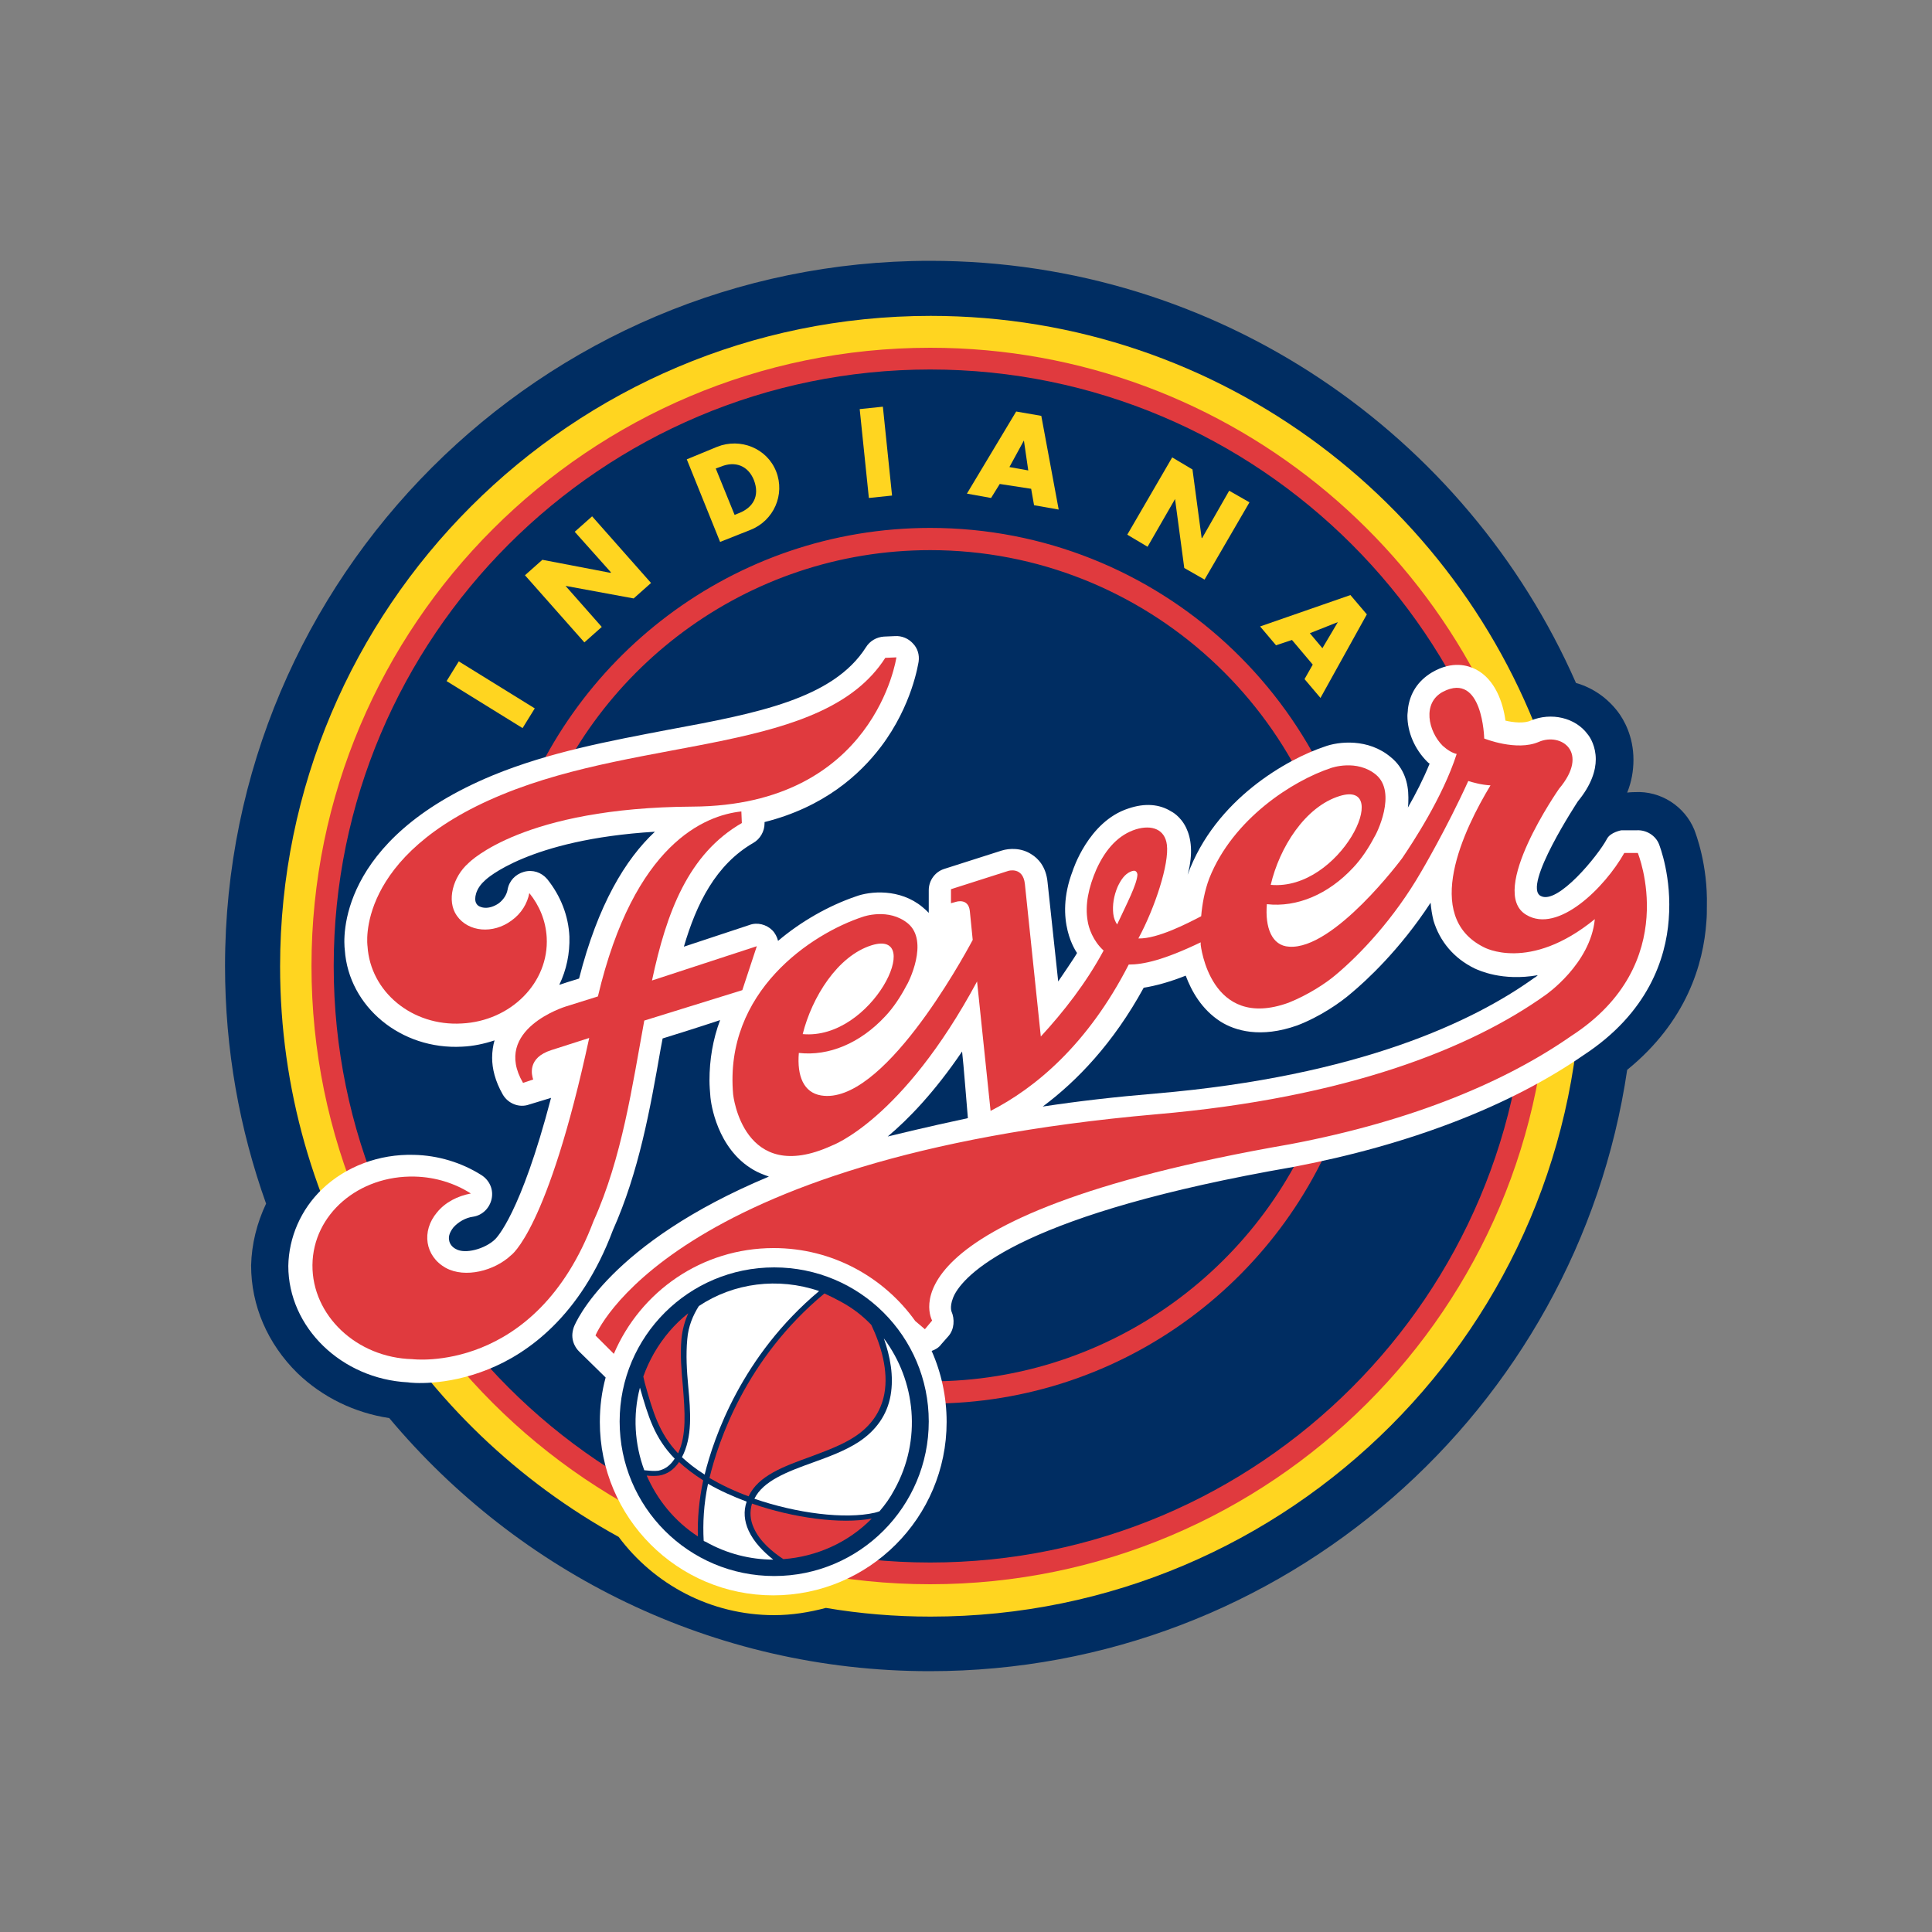 <?xml version="1.0" encoding="UTF-8"?>
<svg id="Layer_2" xmlns="http://www.w3.org/2000/svg" version="1.1" viewBox="0 0 400 400">
  <rect x="0" y="0" width="400" height="400" fill="#808080" stroke="none"/>
  <!-- Generator: Adobe Illustrator 29.6.1, SVG Export Plug-In . SVG Version: 2.1.1 Build 9)  -->
  <defs>
    <style>
      .st0 {
        fill: #fff;
      }

      .st1 {
        fill: #e03a3e;
      }

      .st2 {
        fill: #002d62;
      }

      .st3 {
        fill: #ffd520;
      }
    </style>
  </defs>
  <path class="st0" d="M181.09,188.4c10.8-3.3.1,19.1-13.9,17.8,1.8-7.4,6.9-15.7,13.9-17.8Z"/>
  <path class="st2" d="M350.79,171.8c-2-4.9-7-8.1-12.3-7.8,0,0-.9,0-1.6.1.9-2.2,1.3-4.5,1.3-6.8,0-4.9-2-8.3-3.2-9.9-2.2-2.9-5.2-5-8.7-6-22.6-51.4-74-87.4-133.7-87.4-80.5,0-146,65.5-146,146,0,17.3,3,33.8,8.5,49.2-1.9,4-3,8.4-3.1,12.8,0,8.3,3.4,16.2,9.6,22.3,5.2,5,11.8,8.2,19,9.3,26.8,32,67,52.4,111.9,52.4,73.2,0,134-54.1,144.4-124.5,12.3-10,15.8-21.9,16.4-30.7.1-1.1.1-2.2.1-3.2.2-8.6-2.3-15-2.6-15.8Z"/>
  <path class="st3" d="M318.09,195.7h9.2c.1,1.4.1,2.9.1,4.3,0,74.3-60.4,134.7-134.7,134.7-7.4,0-14.6-.6-21.7-1.8-3.4.9-7,1.5-10.7,1.5-13.2,0-24.9-6.4-32.2-16.2-41.7-22.9-70.1-67.3-70.1-118.1,0-74.3,60.4-134.7,134.7-134.7,60.3,0,111.4,39.8,128.6,94.5h-9.7s-17,28,6.5,35.8Z"/>
  <path class="st1" d="M312.49,191.1v-14.6h6c-11.1-59.4-63.3-104.5-125.9-104.5-70.6,0-128.1,57.4-128.1,128s57.4,128,128.1,128,128-57.4,128-128c0-3-.1-6-.3-8.9h-7.8Z"/>
  <path class="st2" d="M192.59,76.5c-68.1,0-123.5,55.4-123.5,123.5s55.4,123.5,123.5,123.5,123.5-55.4,123.5-123.5-55.4-123.5-123.5-123.5Z"/>
  <path class="st1" d="M192.59,286c-20.5,0-39.4-7.2-54.2-19.2h-7c16.1,14.8,37.6,23.8,61.2,23.8,40.3,0,74.5-26.4,86.2-62.8h-4.8c-11.5,33.8-43.7,58.2-81.4,58.2Z"/>
  <path class="st1" d="M110.79,173.3c11.2-34.4,43.7-59.4,81.8-59.4,44.7,0,81.6,34.3,85.7,78h4.6c-4.1-46.2-43-82.6-90.3-82.6-40.7,0-75.2,27-86.6,63.9h4.8v.1Z"/>
  <rect class="st3" x="99.19" y="134.6" width="4.8" height="18.5" transform="translate(-74.19 154.56) rotate(-58.26)"/>
  <polygon class="st3" points="108.69 119.1 112.29 115.9 126.39 118.6 126.49 118.5 118.99 110.1 122.59 106.9 134.79 120.7 131.19 123.9 117.09 121.3 117.09 121.3 124.59 129.8 120.99 133 108.69 119.1"/>
  <path class="st3" d="M148.19,97l1.1-.4c2.9-1.2,5.6-.2,6.8,2.8,1.3,3.4-.3,5.7-3,6.8l-1,.4-3.9-9.6M149.09,112.2l6.3-2.5c4.8-1.9,7.2-7.3,5.3-12.1-1.9-4.8-7.4-7-12.2-5.1l-6.3,2.6,6.9,17.1Z"/>
  <polygon class="st3" points="184.69 102.6 179.89 103.1 177.99 84.7 182.79 84.2 184.69 102.6"/>
  <path class="st3" d="M212.89,97.4l-3.9-.7,3-5.5h0l.9,6.2M213.49,101.2l.6,3.4,5.1.9-3.6-19.4-5.2-.9-10.2,17,5,.9,1.8-2.9,6.5,1Z"/>
  <polygon class="st3" points="242.69 94.7 246.89 97.2 248.79 111.4 248.89 111.4 254.49 101.6 258.69 104 249.39 120 245.19 117.6 243.29 103.4 243.29 103.3 237.59 113.2 233.39 110.7 242.69 94.7"/>
  <path class="st3" d="M273.79,134.2l-2.6-3.1,5.8-2.3h0l-3.2,5.4M271.79,137.6l-1.7,3,3.3,3.9,9.6-17.3-3.4-4-18.7,6.5,3.3,3.9,3.3-1.1,4.3,5.1Z"/>
  <path class="st0" d="M343.49,174.8c-.7-1.8-2.6-3-4.6-2.9h-3.2s-2.3.4-3,1.8c-1.8,3.4-10.2,13.7-13.7,11.8-3.9-2,7.7-19.6,7.7-19.6,2.8-3.4,3.7-6.4,3.7-8.7,0-2.6-1.1-4.5-1.7-5.2-2.5-3.4-7.5-4.6-11.8-2.8-1.3.6-3.5.4-5.2,0-.5-3.7-2.1-8.5-6.1-10.6-1.6-.8-4.8-1.9-9.1.6-3,1.8-4.6,4.4-5,7.6,0,.5-.1.9-.1,1.4,0,3.4,1.5,6.9,4.1,9.5.2.2.3.3.5.4-1.3,3.2-2.9,6.3-4.5,9.1.1-.7.1-1.4.1-2.1,0-3-.9-6.1-3.6-8.3-4.7-4-10.9-3.3-13.8-2.2-7.5,2.5-22.6,10.8-28.3,26.5,1.2-4.5.7-7.6-.3-9.7-1.2-2.5-3.1-3.4-3.1-3.4-2.4-1.5-5.4-1.8-8.9-.6-8.3,2.7-11.5,12.9-11.5,12.9-4,10.4.9,17,.9,17-.2.5-3.9,5.9-3.9,5.9l-2.2-20.5c-.3-3.3-2-5-3.3-5.8-2.1-1.4-4.6-1.3-6.2-.8l-11.9,3.8c-1.9.6-3.2,2.4-3.2,4.4v4.7c-.4-.4-.8-.8-1.3-1.2-4.7-3.9-10.9-3.3-13.8-2.2-5.6,1.9-11.4,5.2-16.1,9.2-.2-.8-.6-1.6-1.2-2.2-1.2-1.2-3.1-1.7-4.7-1.1,0,0-7.3,2.4-13.6,4.5,2.6-8.9,6.6-17,14.4-21.5,1.4-.8,2.3-2.4,2.3-4v-.3c12.3-3.1,19.7-9.8,24.1-15.6,6.5-8.6,7.7-17.2,7.8-17.6.2-1.4-.2-2.8-1.2-3.8-.9-1-2.3-1.6-3.7-1.5l-2.3.1c-1.5.1-2.9.9-3.7,2.2-6.8,10.7-22.6,13.7-41,17.1-12,2.3-24.5,4.6-36.2,9.4-32.4,13.4-31,33.9-30.7,36.2.8,11.7,11.6,20.7,24.3,20,2.3-.1,4.6-.6,6.7-1.3-.3,1-.5,2.3-.5,3.6,0,2.2.6,4.8,2.2,7.6,1.1,1.9,3.4,2.8,5.4,2.1l4.6-1.4c-6.3,24.1-11.3,29-11.6,29.3-2.1,2-6.2,3.1-8.1,2-.8-.4-1.3-1.1-1.4-1.8-.2-.9.2-1.8.9-2.7,1-1.1,2.5-2,4.1-2.2,1.9-.3,3.4-1.8,3.8-3.7s-.4-3.8-2.1-4.9c-4.1-2.6-9-4.1-14-4.2-7.2-.2-14.1,2.4-19,7.1-4.4,4.2-6.9,10-7,15.9,0,12.7,11,23.4,24.8,24.1.4.1,7.7.9,16.6-2.7,8-3.2,19.1-10.9,25.8-28.8,5.4-12.1,7.7-25,9.9-37.6,0,0,.2-1,.4-2.1,2.3-.7,7.7-2.4,11.9-3.8-1.5,4-2.2,8.2-2.2,12.5,0,1.1.1,2.3.2,3.5.1,1.1,1.3,10.6,8.9,15,1,.6,2.1,1,3.2,1.4-33,13.8-40,30.1-40.4,31.2-.2.6-.3,1.2-.3,1.7,0,1.2.5,2.4,1.4,3.3l5.1,5c.1.1.2.2.4.4-.8,2.9-1.2,6-1.2,9.2,0,19.8,16.1,35.9,35.9,35.9s35.9-16.1,35.9-35.9c0-5.2-1.1-10.2-3.1-14.7.8-.3,1.5-.7,2-1.4l1.5-1.7c1.2-1.4,1.3-3.5.6-5.1,0,0-.5-1.3.7-3.6,2.6-4.7,14.7-16.7,70.1-26.3,24.1-4.6,44.8-12.6,60-23.1,13.5-8.8,17.1-20.1,17.7-28.1.7-8.8-1.9-15.3-2-15.6M119.89,202.6c-1.7.5-3.5,1.1-4.1,1.3,1.5-3.1,2.2-6.5,2.1-10-.2-4.3-1.8-8.4-4.6-11.9-1.2-1.4-3-2-4.8-1.5s-3.1,1.9-3.4,3.7c-.2,1.1-.9,2.1-1.8,2.8-1,.7-2.2,1.1-3.3.9-.5-.1-1.1-.3-1.4-.9-.5-.9-.1-3,1.7-4.6q.1-.1.2-.2c.1-.1,8.8-8.4,35.1-10-6.1,5.7-11.8,15.1-15.7,30.4Z"/>
  <path class="st2" d="M183.79,235.3c4.3-3.6,9.7-9.2,15.4-17.6.3,2.5,1,11.6,1.2,13.8-8.5,1.8-16.6,3.8-16.6,3.8Z"/>
  <path class="st2" d="M305.29,200.5c-4.3-2.1-7.2-5.6-8.5-9.9-.3-1.2-.5-2.5-.6-3.7-6.4,9.8-13.4,16.2-16.4,18.7-2.3,2-6.5,4.9-11.2,6.7-7.6,2.7-12.9,1.1-15.9-.8-3.9-2.5-6-6.3-7.2-9.5-3.3,1.3-6.2,2.1-8.7,2.5-6.3,11.5-13.8,19.3-20.9,24.6,7.2-1.1,15-2,23.4-2.7,42.2-3.6,65.9-15,78.3-23.9,0,0,.4-.2.8-.6-7.4,1.3-12.2-1-13.1-1.4Z"/>
  <path class="st1" d="M95.59,211.9c10.2-.5,18.1-8.5,17.6-17.8-.2-3.5-1.5-6.6-3.6-9.2-.4,2.1-1.6,4.2-3.7,5.7-3.8,2.8-8.9,2.4-11.3-1-2.2-3.1-.8-8.1,2.4-10.9.3-.3,11.4-11.5,46.4-11.7,37.8-.2,42.2-30.9,42.2-30.9l-2.3.1c-12.8,20-49.7,16.1-79.3,28.3-30.7,12.6-27.9,31.4-27.9,31.4.6,9.5,9.3,16.6,19.5,16Z"/>
  <path class="st1" d="M153.69,205l3-9.1-21.7,7.1c3-14.1,7.5-26.2,18.6-32.6l-.1-2.4c-7.5.8-22.2,6.6-29.7,38.3l-6.7,2.1s-15.3,4.7-8.8,15.8l2.1-.7c-.3-.9-1.3-4.5,3.8-6.1l7.8-2.5c-8.6,39.9-16.2,45-16.2,45-3.4,3.2-9.5,4.8-13.5,2.6-4.3-2.4-5.1-7.6-1.8-11.5,1.7-2.1,4.3-3.4,7-3.9-3.3-2.1-7.3-3.4-11.6-3.5-11.6-.3-21.1,7.8-21.2,18.3-.1,10.4,9.1,19.2,20.7,19.5,0,0,25.5,3.2,37.5-28.6,5.9-13.1,8-27.9,10.5-41.5l20.3-6.3Z"/>
  <path class="st1" d="M339.09,176.6h-2.8c-4,7.1-13.7,16.8-20.3,12.8-8.1-4.8,6.8-26.1,6.8-26.1,6.4-7.6.4-11.7-4.2-9.7s-11.3-.7-11.3-.7c0,0-.3-13.9-8.5-9.7-4.4,2.3-3.1,8.2-.1,11.2,1,.9,2,1.5,2.9,1.7-2.9,9-9.2,18.5-11.3,21.6,0,0-14.1,19-23.4,18.3-3.6-.2-5-4-4.6-8.8,6.2.7,12.7-2,17.9-7.6,1.7-1.8,3.2-4.1,4.3-6.2.5-.7,4.8-9.3.4-13-4-3.3-9.3-1.4-9.3-1.4-7.9,2.6-20.3,10.5-25.2,22.8-1,2.6-1.5,5.5-1.7,7.9-2.7,1.4-9,4.7-13,4.6,3.5-6.5,6.4-15.5,5.9-19.4-.4-3.2-3.1-4.2-6.4-3.2-3.5,1.1-6.2,3.9-8.2,8.3-1.6,3.7-2.4,7.3-1.8,10.7.2,1.4,1.1,4.1,3.3,6.1-3.6,6.7-8.3,12.7-13,17.8l-3.3-31.6c-.4-3.6-3.4-2.7-3.4-2.7l-11.9,3.8v2.9l1.1-.3s2.5-.8,2.8,1.9l.6,6c-2.3,4.3-18.8,34.3-31.4,32.2-3.6-.6-5-4-4.6-8.8,6.2.7,12.7-2,17.9-7.6,1.7-1.8,3.2-4.1,4.3-6.2.5-.7,4.8-9.3.4-13-4-3.3-9.3-1.4-9.3-1.4-10.7,3.5-28.8,15.5-26.9,36.8,0,0,2,19,20.4,10.6,0,0,14.6-5.2,30.1-34l2.8,26.8c9.2-4.7,20.1-13.7,28.6-30.3,3,0,7.2-.9,14.9-4.6v.5s1.9,17.9,18.2,12c4-1.6,7.7-4,9.8-5.8,4.9-4.1,12-11.5,17.7-21.4,0,0,5.2-8.8,9.7-18.7,1,.3,2.7.8,4.6.9-5.5,9.1-14.2,27.1-1.4,33.5,0,0,9.4,5.3,23-5.8-.9,9.3-10.2,15.7-10.2,15.7-15.4,11-41.1,21.3-80.6,24.7-101.4,8.9-116.1,45.8-116.1,45.8l3.8,3.8c5.5-12.9,18.2-21.9,33.1-21.9,12.1,0,22.8,6,29.3,15.1.7.6,1.3,1.1,2,1.7l1.5-1.8s-12.3-21.5,74.1-36.5c25.9-4.9,45-13.2,58.2-22.4,23.2-15,13.8-37.9,13.8-37.9M277.39,164.8c11.1-3.4.1,19.7-14.3,18.4,1.8-7.7,7.1-16.2,14.3-18.4M180.49,195.7c11.1-3.4.1,19.7-14.3,18.4,1.9-7.6,7.2-16.2,14.3-18.4M231.29,191.4c-.4-.6-.7-1.3-.8-2.2-.2-1.8.1-3.7.9-5.6.7-1.5,1.5-2.6,2.6-3.1,0,0,.6-.3,1-.2.5.2.5.8.5.8-.1,2-2.2,6-4.2,10.3Z"/>
  <path class="st2" d="M128.29,294.3c0-17.6,14.3-31.9,32-31.9s32,14.3,32,31.9-14.3,32-32,32-32-14.3-32-32Z"/>
  <path class="st0" d="M154.99,316.9c-.9-2-1.1-4-.4-6-2.9-1.1-5.6-2.3-8-3.7-.9,4.2-1.1,8.2-.9,11.8.1.1.3.2.4.2,4.4,2.5,9.3,3.7,14,3.7-2-1.6-4-3.6-5.1-6Z"/>
  <path class="st0" d="M182.99,277.1c1.3,3.7,2.1,7.8,1.4,11.8-.7,4-3,7.3-6.7,9.7-2.8,1.8-6.1,3-9.4,4.2-5.3,1.9-10.3,3.8-12.1,7.5,8.7,3,18.7,4.3,24.9,2.9.4-.1.7-.2,1-.3,1.2-1.4,2.2-2.8,3.1-4.5,5.7-10.3,4.4-22.5-2.2-31.3Z"/>
  <path class="st0" d="M136.29,304.5c1.4-.3,2.5-1.1,3.4-2.5-4.2-4.3-5.5-8.8-7.2-14.7-1.5,5.7-1.1,11.7.9,17.1,1,.1,2,.2,2.9.1Z"/>
  <path class="st0" d="M142.49,287c.5,5.4.9,10.5-1.3,14.7,1.3,1.2,2.8,2.4,4.7,3.6,1.9-7.7,7.7-24.6,23.7-38-8.5-2.9-17.7-1.7-24.9,3.1-1.2,1.9-2.2,4.2-2.4,6.9-.3,3.2-.1,6.5.2,9.7Z"/>
  <path class="st1" d="M145.59,306.5c-2-1.3-3.6-2.5-5-3.8-1.1,1.6-2.4,2.5-4.1,2.8-.8.1-1.7.1-2.6,0,2.2,5,5.7,9.4,10.6,12.6-.1-3.5.2-7.4,1.1-11.6Z"/>
  <path class="st1" d="M155.69,311.3c-.5,1.7-.4,3.4.4,5.1,1.2,2.7,3.8,4.9,6.1,6.4,6.8-.5,13.4-3.4,18.3-8.4-6.3,1.2-16.2-.1-24.8-3.1Z"/>
  <path class="st1" d="M146.89,306c2.4,1.4,5.1,2.7,8.1,3.8,2-4.3,7.3-6.2,12.8-8.2,3.2-1.2,6.5-2.4,9.1-4.1,3.4-2.2,5.5-5.2,6.2-8.9.9-4.8-.7-10.1-2.7-14.3-1.8-1.9-3.9-3.5-6.3-4.8-1.1-.6-2.3-1.2-3.4-1.7-16.3,13.5-22,30.7-23.8,38.2Z"/>
  <path class="st1" d="M140.39,300.9c1.8-3.8,1.4-8.7,1-13.8-.3-3.2-.6-6.6-.3-9.9.2-2,.7-3.7,1.4-5.3-2.8,2.2-5.2,5-7.1,8.3-.9,1.6-1.6,3.1-2.2,4.8l.3,1.3c1.7,6.1,3,10.5,6.9,14.6Z"/>
</svg>